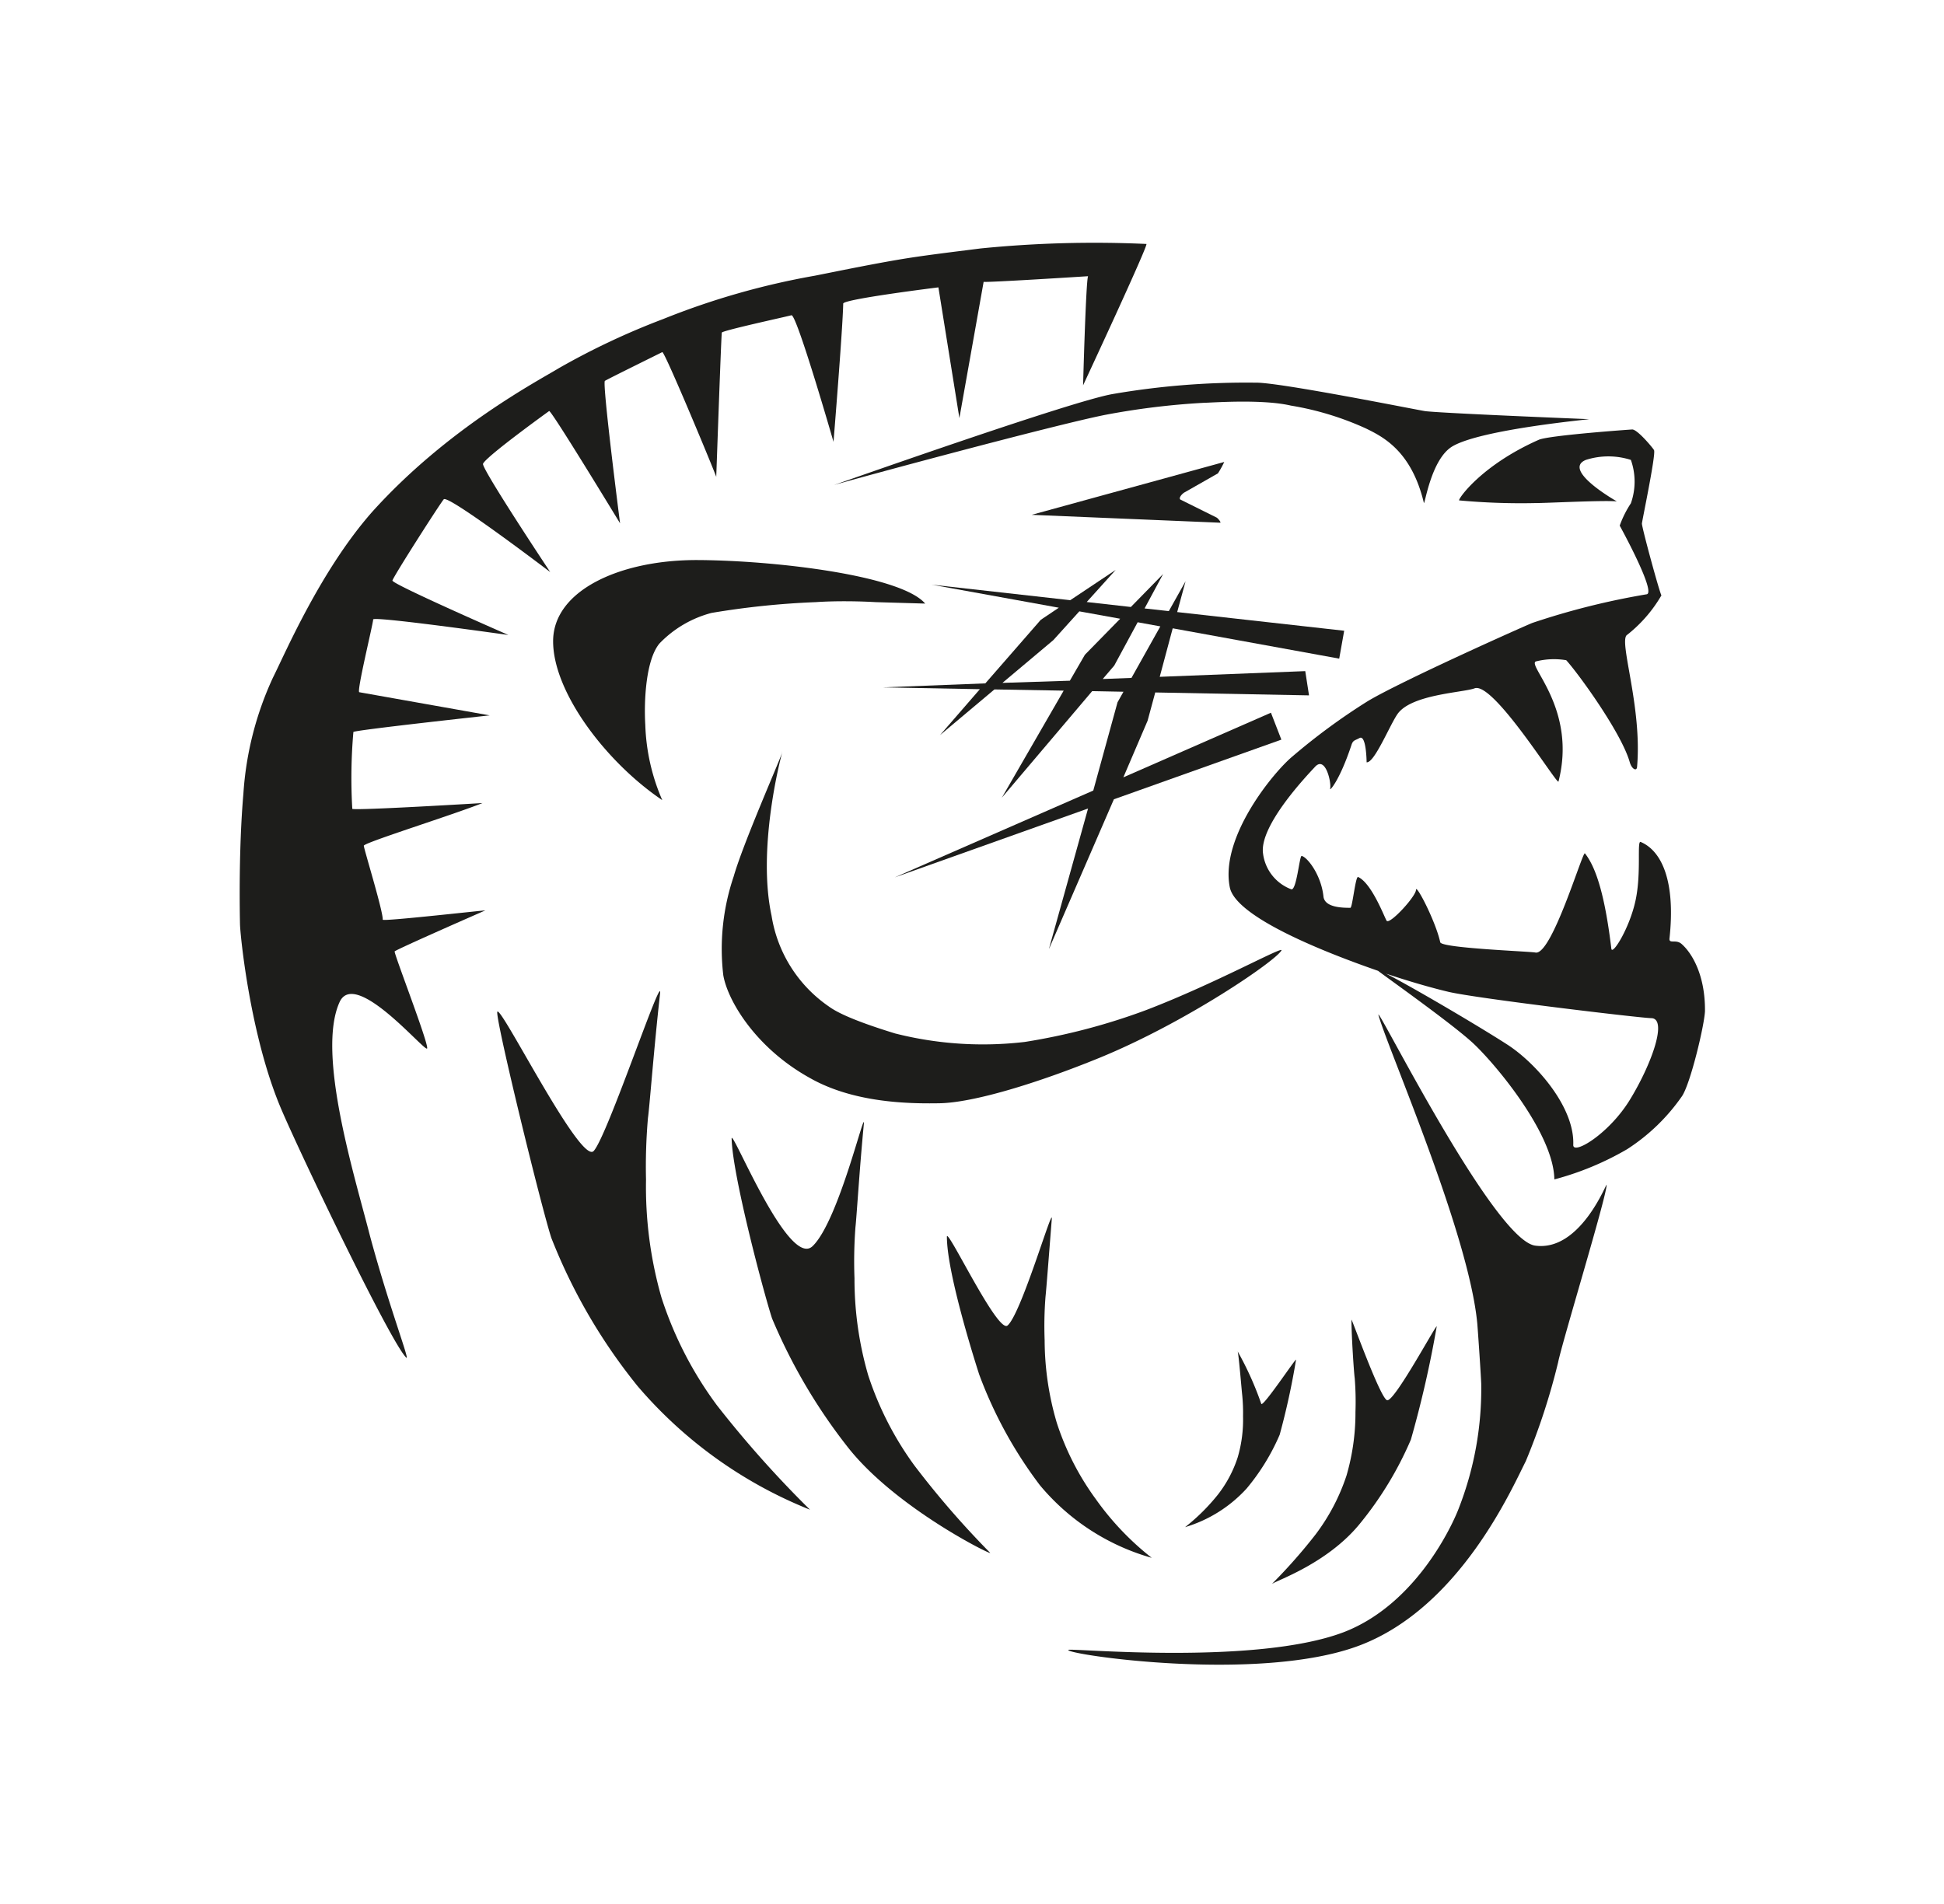 <svg id="Layer_1" data-name="Layer 1" xmlns="http://www.w3.org/2000/svg" viewBox="0 0 160.3 157.02"><defs><style>.cls-1{fill:#fff;}.cls-2{fill:#1d1d1b;}</style></defs><rect class="cls-1" x="-8.5" y="-8.5" width="177.31" height="174.03"/><path class="cls-2" d="M58.67,50.55a67.56,67.56,0,0,1,8.61-.89c1.59-.11,3.54-.08,4.91,0l4.1.12c-2-2.34-12.43-3.56-18.75-3.59s-11.9,2.46-11.93,6.66,4.35,10,9,13.14a16.86,16.86,0,0,1-1.4-6.2c-.12-2,.05-5.38,1.17-6.72A9.18,9.18,0,0,1,58.67,50.55Z"/><path class="cls-2" d="M94.52,83.3a51.77,51.77,0,0,1-10,2.63,29.44,29.44,0,0,1-10.72-.7c-3.71-1.14-4.92-1.83-5.48-2.24a11.21,11.21,0,0,1-4.7-7.48c-1.17-5.43.66-12.68.88-13.45-.25.77-3.22,7.49-4,10.22a18.63,18.63,0,0,0-.86,8.14c.35,2.08,2.65,6,7.15,8.49,3.52,2,7.92,2.13,10.69,2.08s8-1.63,13.19-3.75c7.11-2.91,14.55-8,15-8.86C105.82,78,100.19,81.13,94.52,83.3Z"/><path class="cls-2" d="M64.47,62.06a.25.25,0,0,0,0-.07S64.49,62,64.47,62.06Z"/><path class="cls-2" d="M40.38,59,29.63,57.09c-.25,0,1.15-5.7,1.14-6s11.15,1.28,11.15,1.28-9.61-4.2-9.56-4.49,3.88-6.28,4.23-6.7,8.78,6,8.78,6-5.68-8.55-5.54-8.93c.23-.59,5.45-4.35,5.45-4.35.14-.15,5.85,9.26,5.85,9.26s-1.49-11.6-1.25-11.75c.41-.24,4.54-2.27,4.73-2.37S59,39.07,59.06,39.33c0,.09.41-11.73.46-11.9s5.31-1.31,5.74-1.43,3.47,10.44,3.47,10.44.76-9.3.8-11.4c0-.37,7.85-1.34,7.85-1.34l1.73,10.78,2-11.24c0,.09,8.61-.46,8.61-.46-.18.41-.41,9-.41,9s5.43-11.65,5.22-11.66a94.39,94.39,0,0,0-13.67.37c-2.35.3-4.75.58-6.8.93-2.54.43-6,1.15-6.88,1.32a62.51,62.51,0,0,0-12.49,3.57,60.79,60.79,0,0,0-8.6,4.05c-1.76,1.07-9.15,4.94-15.35,11.8C26.44,47,23.46,54,22.5,55.9a26.87,26.87,0,0,0-2.43,9.56c-.4,4.61-.3,9.88-.28,10.77s.83,9.16,3.37,15.17c1.62,3.82,9.06,19.34,10.34,20.57.34.33-1.42-4.2-3-10.07C29.25,97,26.08,86.88,28,82.65c1.28-2.83,7.07,4.18,7.22,3.82s-2.68-7.66-2.68-8c0-.11,7.35-3.33,7.47-3.38s-8.46.93-8.45.76C31.6,75.17,30,70,30,69.75s7.25-2.51,9.79-3.52c0,0-10.41.63-10.74.48a43.72,43.72,0,0,1,.09-6.34C29.26,60.21,40.38,59,40.38,59Z"/><path class="cls-2" d="M59.11,115.89A30.75,30.75,0,0,1,54.54,107a33.21,33.21,0,0,1-1.27-9.7,46.52,46.52,0,0,1,.16-5.1c.13-.89.49-5.73,1-10.27.22-1.92-4.37,11.84-5.48,13S41,82.3,41,83.5s3.62,16,4.46,18.59a46.24,46.24,0,0,0,7.11,12.22,36.44,36.44,0,0,0,14.22,10.2A89.45,89.45,0,0,1,59.11,115.89Z"/><path class="cls-2" d="M75.39,120.85a26.58,26.58,0,0,1-3.8-7.43,28.44,28.44,0,0,1-1.13-8,37.5,37.5,0,0,1,.08-4.22c.09-.73.33-4.74.69-8.48.15-1.59-2.07,8-4.23,10.06-2,1.89-6.69-9.83-6.67-8.88.06,3,2.62,12.64,3.33,14.83A45.86,45.86,0,0,0,70,119.47c4,5,12,8.92,11.64,8.59A73.9,73.9,0,0,1,75.39,120.85Z"/><path class="cls-2" d="M90.36,123.64a22.27,22.27,0,0,1-3.22-6.3,24.23,24.23,0,0,1-1-6.81,30.91,30.91,0,0,1,.07-3.57c.07-.63.27-3.26.52-6.44.1-1.17-2.52,7.85-3.65,8.8-.82.69-5-8.15-5-7.32,0,2.82,2.06,9.49,2.66,11.35a35.52,35.52,0,0,0,5,9.13,18.54,18.54,0,0,0,9.23,6A23.27,23.27,0,0,1,90.36,123.64Z"/><path class="cls-2" d="M104,115.77a26.56,26.56,0,0,0-1.94-4.31c.1.41.33,3.27.37,3.58a14.88,14.88,0,0,1,.07,1.78,11,11,0,0,1-.44,3.37,10,10,0,0,1-1.62,3.06,16.49,16.49,0,0,1-2.72,2.7,11.22,11.22,0,0,0,5.07-3.18,17.88,17.88,0,0,0,2.73-4.44,60.19,60.19,0,0,0,1.35-6.19C106.85,112,104.09,116.16,104,115.77Z"/><path class="cls-2" d="M126.58,102.73c-3.45-.5-13.25-20.25-12.91-19,.79,2.83,7.48,18.06,8.15,25.48.08,1,.28,4,.32,4.89a27.1,27.1,0,0,1-1.94,10.52c-.66,1.62-3.65,7.79-9.42,10-7.28,2.75-22.45,1.29-22.68,1.45-.46.34,15.7,2.78,24-.36s12.59-13,13.71-15.19a54.6,54.6,0,0,0,2.67-8.16c.36-1.77,4-13.67,4-14.64C132.52,97.4,130.35,103.26,126.58,102.73Z"/><path class="cls-2" d="M110.43,54.32l.41-2.3L97.07,50.48l.69-2.54L96.38,50.4l-2-.22,1.53-2.84-2.66,2.72-3.64-.41L92,47l-3.75,2.5L76.83,48.22l10.48,1.9-1.49,1-4.57,5.24-8.45.33,8,.15-3.29,3.79L82,56.86l5.71.1-5.1,8.83L90.06,57l2.58.05-.49.87-2,7.28L73.78,72.36l15.94-5.68-3.23,11.6,5.36-12.36L105.66,61l-.86-2.22L92.63,64.11l2-4.67.63-2.33,12.68.24-.31-2-12,.47,1.07-4Zm-27.77,2,4.2-3.53L89,50.42l3.37.61L89.46,54l-1.24,2.14Zm10.64-.41L90.93,56l.95-1.11,1.93-3.57,1.87.34Z"/><path class="cls-2" d="M97.62,40.64l2.81-1.6a8.23,8.23,0,0,0,.52-.94L85.07,42.46l15.54.65c.12,0-.17-.35-.28-.42l-3-1.49C97.18,41.07,97.43,40.78,97.62,40.64Z"/><path class="cls-2" d="M68.77,40l-.23.07Z"/><path class="cls-2" d="M68.77,40c2.13-.62,18-4.91,22.34-5.78a61.52,61.52,0,0,1,8.18-1c.5,0,4.74-.33,7.15.23a24.42,24.42,0,0,1,6.2,1.89c1.36.67,3.74,1.82,4.77,6.13.07.27.58-3.61,2.36-4.66,2.39-1.41,11.42-2.23,11.26-2.24-3.48-.14-12.24-.51-13.5-.66-.47-.06-12.1-2.4-14-2.35a64.69,64.69,0,0,0-11.79.94C88.45,33.07,71,39.23,68.77,40Z"/><path class="cls-2" d="M138.66,77.85c-.46-.4-1,0-1-.41.52-4.73-.62-7.26-2.37-8-.33-.15.07,2.49-.42,4.8s-1.93,4.59-2,4c-.49-4.06-1.18-6.61-2.18-7.86-.18-.22-2.73,8.45-4.08,8.18-.47-.1-7.75-.36-7.85-.85-.38-1.73-2-4.85-2-4.32s-2.11,2.83-2.41,2.56c-.12-.11-1.2-3.09-2.36-3.62-.22-.1-.47,2.54-.64,2.54-.58,0-2.13,0-2.22-.94-.19-1.78-1.33-3.24-1.8-3.34-.18,0-.42,2.91-.86,2.75a3.63,3.63,0,0,1-2.32-2.94c-.34-2.3,3.65-6.47,4.27-7.14.89-1,1.39,1.36,1.26,1.79-.07.24.77-.63,1.75-3.58.14-.44.27-.38.67-.6.57-.32.59,2,.59,2,.65.06,1.92-3.1,2.56-4,1.16-1.61,5.41-1.75,6.34-2.1,1.55-.59,6.82,8,6.92,7.69,1.54-6-2.62-9.61-1.86-9.91a6.09,6.09,0,0,1,2.5-.1c1,1.1,4.56,6,5.24,8.42.17.57.56.76.6.39.44-5-1.56-10.45-.82-10.9A11.47,11.47,0,0,0,137,49.1c-.15-.21-1.58-5.46-1.61-5.91,0-.18,1.17-5.72,1-6.06,0-.07-1.33-1.69-1.79-1.71-.09,0-6.86.48-7.71.85-4.77,2.11-6.69,4.92-6.57,5a55.53,55.53,0,0,0,6.3.22c.94,0,5.54-.24,6.7-.14,0,0-4.58-2.59-2.55-3.42a6.08,6.08,0,0,1,3.71,0,5.37,5.37,0,0,1,0,3.58,8.56,8.56,0,0,0-.92,1.84s3,5.45,2.24,5.66a61.36,61.36,0,0,0-9.43,2.36c-.28.09-10.91,4.83-13.64,6.49a51.9,51.9,0,0,0-6.16,4.53c-1.49,1.23-6,6.63-5.16,10.8.47,2.28,6.81,5,12.23,6.88h0c.3.26,6,4.28,7.8,5.94s6.68,7.46,6.73,11.26a24.17,24.17,0,0,0,6-2.49,16.13,16.13,0,0,0,4.53-4.38c.7-1.06,1.83-5.79,1.89-7C140.62,80.46,139.54,78.62,138.66,77.85ZM134.4,90.7c-1.73,2.83-4.71,4.6-4.67,3.72.12-3.13-3.1-6.76-5.44-8.27s-7.84-4.75-10-5.85c2,.67,3.87,1.2,5.15,1.5,2.33.55,15.92,2.17,16.72,2.17C137.53,84,136.21,87.74,134.4,90.7Z"/><path class="cls-2" d="M108.49,126.54c-2,2.58-3.79,4.24-3.58,4.08.4-.29,4.52-1.68,7.17-4.89a28.9,28.9,0,0,0,4.26-7,89.83,89.83,0,0,0,2.13-9.33c0-.27-3.52,6.3-4.1,6.08s-2.93-6.81-2.93-6.64c0,1.32.2,4.35.27,4.84a24.62,24.62,0,0,1,.06,2.76,18.49,18.49,0,0,1-.74,5.26A16.73,16.73,0,0,1,108.49,126.54Z"/></svg>